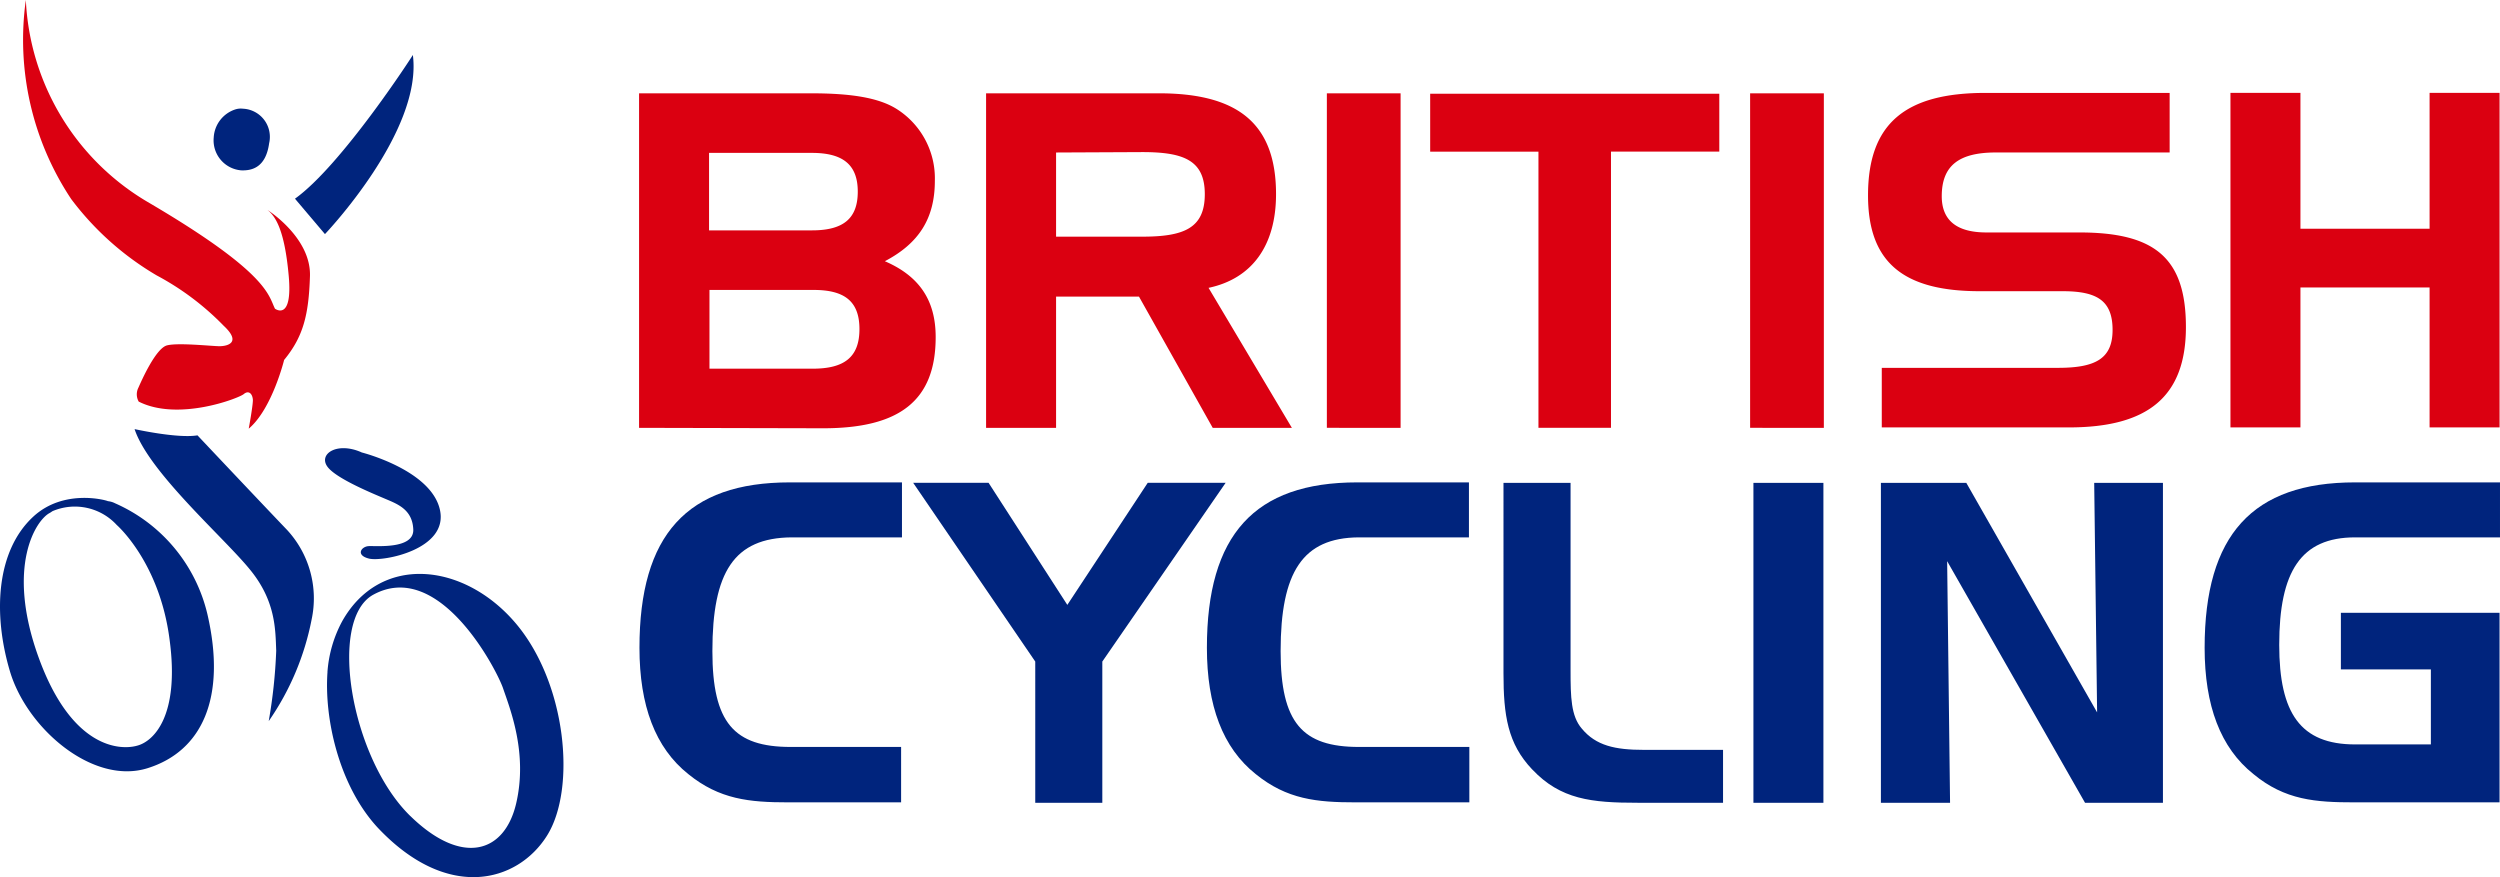<svg xmlns="http://www.w3.org/2000/svg" width="252.395" height="88.557" viewBox="0 0 252.395 88.557">
  <g id="british-cycling-vector-logo-2022" transform="translate(-22.297 -213)">
    <path id="Path_3742" data-name="Path 3742" d="M28.116,213a25.008,25.008,0,0,0,12.239,20.356c12.281,7.192,12.239,9.463,12.912,10.809,0,0,1.809,1.346,1.388-3.323s-1.346-6.014-2.145-6.645c0,0,4.416,2.776,4.29,6.687s-.673,6.1-2.608,8.454c0,0-1.22,4.963-3.575,6.94,0,0,.421-2.271.421-2.9-.042-.631-.421-1.009-.925-.589s-6.6,2.776-10.6.757a1.476,1.476,0,0,1-.042-1.388c.336-.757,1.766-4,2.9-4.29s4.542.084,5.3.084,2.271-.336.421-2.061a27.369,27.369,0,0,0-6.771-5.089,29.427,29.427,0,0,1-8.622-7.7A29.05,29.05,0,0,1,28.116,213" transform="translate(-3.21)" fill="#db0011"/>
    <path id="Path_3743" data-name="Path 3743" d="M33.906,271.455a16.322,16.322,0,0,1,9.337,11.23c1.935,8.412-.547,13.8-6.056,15.52s-12.155-4-13.879-9.758-1.43-12.155,2.355-15.646c3.112-2.86,7.4-1.64,7.528-1.556a2.017,2.017,0,0,1,.715.21m-6.561.967c-1.388.673-4.5,5.383-1.136,14.636s8.286,9.337,9.926,8.874c1.64-.421,4.332-2.944,3.281-10.725-1.009-7.823-5.341-11.566-5.341-11.566a5.744,5.744,0,0,0-6.477-1.388Zm19.473-40.8a2.846,2.846,0,0,1,2.65,3.491c-.336,2.439-1.724,2.776-2.818,2.734a3.039,3.039,0,0,1-2.776-3.323,3.163,3.163,0,0,1,2.145-2.818,1.8,1.8,0,0,1,.8-.084m5.257,9.085,3.028,3.575s9.884-10.346,8.874-18.085c0,.042-7.192,11.146-11.9,14.51M35.883,263.969s4.332.967,6.351.631c0,0,6.225,6.6,9.043,9.547a10.179,10.179,0,0,1,2.481,9.043,27.035,27.035,0,0,1-4.332,10.262,52.139,52.139,0,0,0,.757-7.108c-.084-2.145-.042-5.047-2.692-8.243-2.608-3.2-10.178-9.8-11.608-14.132m22.922,2.355s7.024,1.766,7.907,5.8c.883,4-5.762,5.257-7.15,4.921s-.8-1.22-.042-1.262,4.584.336,4.5-1.682-1.6-2.566-2.776-3.07-5.131-2.1-5.93-3.323c-.841-1.262,1.051-2.481,3.491-1.388m-3.449,22.165a12.693,12.693,0,0,1,1.472-5.089c3.827-6.856,12.239-5.972,17.454.084s6.225,16.781,3.239,21.534-10.094,6.687-17.16-.883c-3.869-4.248-5.341-10.977-5-15.646m8.37,14.552c5.173,5.047,9.505,3.785,10.683-1.3s-.631-9.547-1.346-11.65c-.757-2.1-6.519-13.038-13.122-9.379-4.584,2.608-2.187,16.529,3.785,22.333" transform="translate(0 -7.648)" fill="#00247d"/>
    <path id="Path_3744" data-name="Path 3744" d="M175.7,269.115V235.342h17.37c3.954,0,6.813.421,8.664,1.6a8.279,8.279,0,0,1,3.827,7.234c0,3.785-1.6,6.309-5.047,8.117,3.407,1.472,5.131,3.869,5.131,7.655,0,6.435-3.659,9.211-11.356,9.211Zm7.066-19.936h10.388c3.154,0,4.626-1.178,4.626-3.911s-1.514-3.911-4.626-3.911H182.766Zm15.183,9.968c0-2.818-1.514-3.954-4.626-3.954H182.808v7.949h10.431C196.435,263.143,197.949,261.965,197.949,259.147Zm30.24-23.805c7.991,0,11.818,3.07,11.818,10.178,0,5.215-2.439,8.538-6.813,9.463l8.412,14.132h-7.991l-7.444-13.248H217.8v13.248h-7.066V235.342ZM217.8,241.314v8.5h8.706c4.248,0,6.309-.883,6.309-4.29s-2.1-4.248-6.309-4.248l-8.706.042Zm27.338,27.8V235.342h7.444v33.773Zm10.431-27.885v-5.846h29.189v5.846H273.823v27.885H266.5V241.23H255.569Zm32.3,27.885V235.342h7.444v33.773Zm24.815-27.8c-3.7,0-5.468,1.3-5.468,4.416,0,2.439,1.514,3.659,4.5,3.659H321.1c7.529,0,10.767,2.481,10.767,9.547,0,7.024-3.827,10.136-11.818,10.136H301.161v-6.014h17.791c3.785,0,5.51-.925,5.51-3.827,0-2.986-1.6-3.911-5.047-3.911h-8.37c-7.7,0-11.272-2.9-11.272-9.673,0-7.318,3.827-10.346,11.861-10.346h18.59v6.014H312.685Zm30.745,7.7h13.038V235.3h7.066v33.773h-7.066V254.941H343.429v14.132h-7.066V235.3h7.066Z" transform="translate(-88.884 -12.921)" fill="#db0011"/>
    <path id="Path_3745" data-name="Path 3745" d="M183.16,345.834c0,7.234,2.187,9.673,7.907,9.673h11.146V361.1h-11.4c-3.911,0-6.94-.294-10.094-2.86-3.323-2.65-4.921-6.9-4.921-12.744,0-11.4,4.795-16.7,15.183-16.7H202.3v5.552H191.151C185.347,334.394,183.16,337.843,183.16,345.834Zm27.885-16.992,7.949,12.323,8.117-12.323h7.865l-12.449,18.043v14.258h-6.771V346.885l-12.323-18.043Zm29.483,16.992c0,7.234,2.187,9.673,7.907,9.673h11.146V361.1H248.1c-3.911,0-6.94-.294-10.094-2.86-3.323-2.65-4.921-6.9-4.921-12.744,0-11.4,4.795-16.7,15.183-16.7h11.272v5.552H248.393C242.757,334.394,240.528,337.843,240.528,345.834Zm25.4,11.945c-2.481-2.608-2.9-5.468-2.9-9.716V328.842H269.8V347.81c0,2.65.042,4.584,1.136,5.846,1.43,1.724,3.365,2.145,6.267,2.145h7.991v5.341h-8.622C271.9,361.143,268.791,360.807,265.931,357.778Zm22.333,3.365v-32.3h7.066v32.3Zm21.492-32.3,13.206,23.174-.294-23.174h6.94v32.3h-7.865l-13.921-24.394.294,24.394h-6.982v-32.3h8.622Zm37.769,13.122h16.066V361.1H348.955c-3.911,0-7.024-.21-10.22-2.86-3.323-2.65-4.921-6.9-4.921-12.744,0-11.4,4.837-16.7,15.183-16.7h14.636v5.552H349c-5.468,0-7.655,3.449-7.655,10.851,0,6.9,2.145,10.052,7.655,10.052h7.655v-7.571h-9.085v-5.72Z" transform="translate(-88.942 -67.096)" fill="#00247d"/>
  </g>
</svg>
